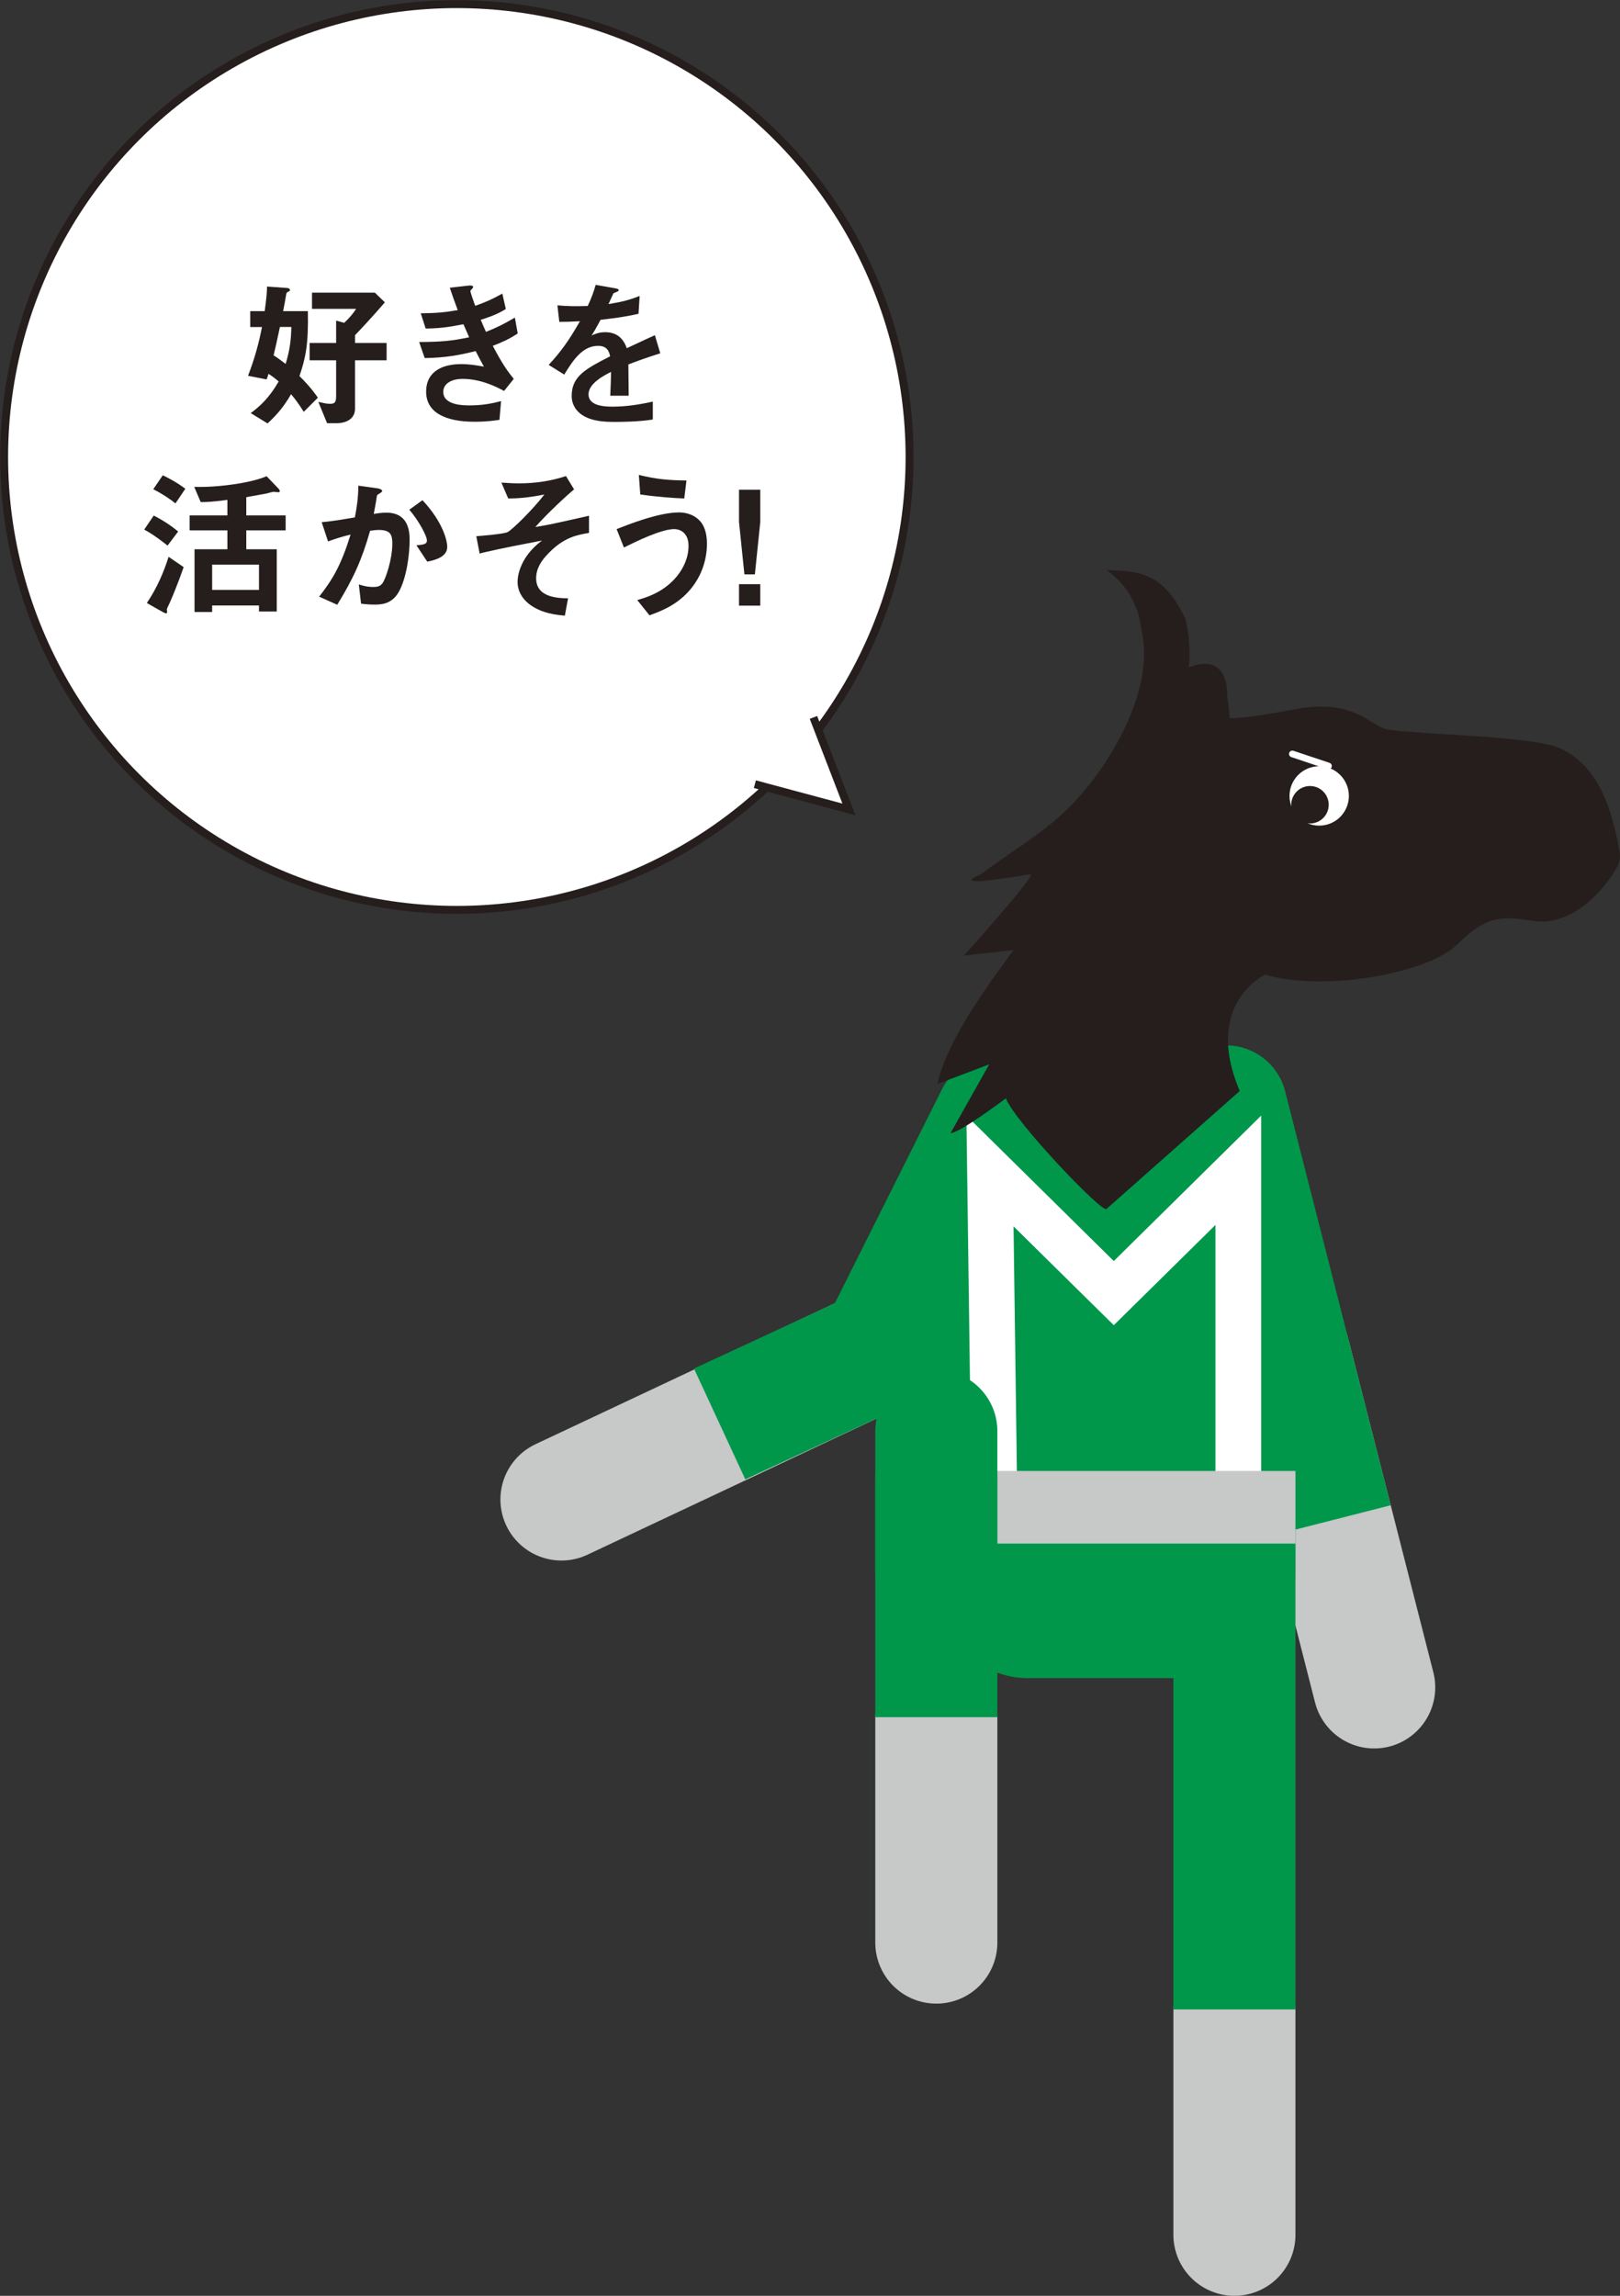 <?xml version="1.0" encoding="UTF-8"?>
<svg id="_レイヤー_2" data-name="レイヤー 2" xmlns="http://www.w3.org/2000/svg" width="204.11" height="289.16" viewBox="0 0 204.11 289.16">
  <rect x="0" y="0" width="204.11" height="289.16" fill="#333333" stroke="none"/>
  <defs>
    <style>
      .cls-1, .cls-2, .cls-3 {
        stroke-linecap: round;
      }

      .cls-1, .cls-2, .cls-3, .cls-4 {
        fill: none;
      }

      .cls-1, .cls-3, .cls-5, .cls-4 {
        stroke-miterlimit: 10;
      }

      .cls-1, .cls-3, .cls-4 {
        stroke-width: 15.38px;
      }

      .cls-1, .cls-4 {
        stroke: #00974b;
      }

      .cls-2 {
        stroke: #fff;
        stroke-linejoin: round;
        stroke-width: .84px;
      }

      .cls-6 {
        fill: #00974b;
      }

      .cls-6, .cls-7, .cls-8, .cls-9 {
        stroke-width: 0px;
      }

      .cls-7 {
        fill: #c7c8c8;
      }

      .cls-3 {
        stroke: #c7c8c8;
      }

      .cls-5 {
        stroke: #251e1c;
      }

      .cls-5, .cls-8 {
        fill: #fff;
      }

      .cls-9 {
        fill: #251e1c;
      }
    </style>
  </defs>
  <g id="text">
    <g>
      <g>
        <g>
          <line class="cls-3" x1="110.49" y1="170.15" x2="70.74" y2="188.86"/>
          <line class="cls-4" x1="112.16" y1="169.39" x2="90.67" y2="179.35"/>
          <line class="cls-1" x1="125.56" y1="140.64" x2="110.85" y2="170.01"/>
        </g>
        <g>
          <line class="cls-3" x1="162.4" y1="170.45" x2="173.14" y2="212.53"/>
          <line class="cls-4" x1="162.4" y1="170.45" x2="167.77" y2="191.49"/>
          <line class="cls-1" x1="154.47" y1="139.35" x2="162.4" y2="170.45"/>
        </g>
        <rect class="cls-6" x="116.66" y="132.72" width="46.56" height="78.64" rx="12.78" ry="12.78"/>
        <polyline class="cls-1" points="155.53 241.79 155.53 202.11 155.53 169.14"/>
        <line class="cls-3" x1="155.53" y1="253.09" x2="155.53" y2="281.47"/>
        <line class="cls-4" x1="155.53" y1="241.79" x2="155.53" y2="253.09"/>
      </g>
      <path class="cls-8" d="M153.14,154.28v31.67h-25.01l-.43-31.49,8.58,8.46,4.05,3.99,4.05-3.99,8.77-8.65M158.9,140.51l-18.57,18.32-18.57-18.32.69,51.21h36.45v-51.21h0Z"/>
      <g>
        <g>
          <path class="cls-9" d="M156.21,137.43c-4.7-11.03,3.18-14.67,3.18-14.67,7.5,2.18,20.13-.15,23.93-3.56l.49-.44s.05-.05.08-.08c3.64-3.52,5.51-3.25,9.6-2.66l.11.02c.09.01.17.02.26.03,4.02.21,7.74-3.16,9.86-6.8.35-.6.47-1.31.34-1.99l-.02-.12c-.81-4.29-2.27-10.93-7.98-13.11-.08-.03-.17-.06-.26-.09-2.95-.82-8.65-1.17-13.67-1.48-3.09-.19-6.6-.41-7.57-.66-.47-.12-.95-.42-1.55-.79-1.86-1.15-4.41-2.73-9.89-1.7-1.97.37-6.03,1.14-8.19,1.13-.06-.86-.16-1.79-.31-2.73,0,0,.42-5.74-4.82-3.68.15-1.87.07-3.79-.34-5.71-.04-.18-.1-.36-.17-.52,0,0,0,0,0,0-2.83-5.95-6.09-5.85-9.84-6.02,2.1,1.61,3.21,3.15,3.98,5.59.14.43.38,1.9.43,2.16,1.91,8.86-6.35,18.92-6.38,18.96-4.16,5.48-8.36,7.46-13.9,11.61-4.41,1.85,4.87.19,6.26,0,.91-.12-8.39,10.24-8.39,10.24l6.26-.71c-3.12,4.26-8.4,11.34-9.6,16.88l6.52-2.47-4.87,8.66c1.17-.01,6.98-4.39,6.98-4.39,1.02,2.86,12.37,14.73,12.68,13.93l16.77-14.84Z"/>
          <circle class="cls-8" cx="166.21" cy="100.25" r="3.74"/>
          <circle class="cls-9" cx="165.05" cy="101.36" r="2.36"/>
        </g>
        <line class="cls-2" x1="167.38" y1="96.48" x2="162.83" y2="94.96"/>
      </g>
      <rect class="cls-7" x="116.66" y="185.27" width="46.56" height="9.15"/>
      <line class="cls-3" x1="117.97" y1="216.28" x2="117.97" y2="244.67"/>
      <line class="cls-4" x1="117.97" y1="185.68" x2="117.97" y2="216.28"/>
      <line class="cls-1" x1="117.97" y1="180.25" x2="117.97" y2="198.01"/>
    </g>
    <g>
      <circle class="cls-5" cx="57.56" cy="57.56" r="57.04"/>
      <polyline class="cls-5" points="95.11 98.77 106.96 101.95 102.49 90.36"/>
    </g>
    <g>
      <path class="cls-9" d="M38.27,51.87c-.68-1.08-1.12-1.66-1.6-2.22-.88,1.52-1.72,2.54-2.96,3.68l-2.12-1.3c1.14-.84,2.32-1.9,3.52-3.98-.48-.42-.8-.66-1.28-.96-.08.26-.1.32-.24.7l-2.34-.46c.86-2.24,1.36-4.1,1.76-6.14h-1.48v-2h1.82c.22-1.62.28-2.32.3-3.1l2.5.18c.08,0,.38.04.38.26,0,.08-.02.14-.2.2-.2.1-.22.16-.26.28-.1.64-.26,1.48-.4,2.18h3.12c.08,4.22-.28,5.86-1.06,8.18,1.42,1.4,1.98,2.24,2.32,2.72l-1.78,1.78ZM35.27,41.18c-.44,2.06-.6,2.76-.8,3.58.46.28.7.46,1.52,1.08.54-1.8.68-3.04.72-4.66h-1.44ZM44.73,45.38v6.1c0,1.3-1.14,1.82-2.3,1.82h-1.22l-1.1-2.68c.12.02.7.14.84.18.2.04.44.06.64.06.54,0,.76-.14.76-.96v-4.52h-3.34v-2.18h3.34v-2.82l1.02.28c.66-.62,1.1-1.14,1.5-1.76h-5.56v-2.04h7.92l1.26,1.22c-1.4,1.64-3.14,3.5-3.76,4.14v.98h3.98v2.18h-3.98Z"/>
      <path class="cls-9" d="M62.09,43.56c1.24,2.36,1.88,3.22,2.64,4.16l-1.22,1.52c-.96-.52-2.94-1.52-5.24-1.52-1.32,0-2.42.56-2.42,1.64,0,1.7,2.6,1.7,3.28,1.7,1.9,0,3.04-.3,4-.54l-.2,2.36c-.56.08-1.58.24-3.16.24-3.6,0-6.08-1.14-6.08-3.78s2.16-3.48,4.42-3.48c1,0,1.88.14,2.86.32-.48-.86-.66-1.22-1.04-1.96-2.1.52-3.82.84-6.42.88l-.7-2.02c2.84-.02,4.14-.14,6.3-.6-.3-.68-.52-1.18-.72-1.64-2.02.4-3.14.52-4.76.54l-.62-1.92c1.92-.02,2.94-.1,4.66-.4-.46-1.24-.68-1.88-1-2.82l2.28-.26c.16-.02.66-.08.66.16,0,.1-.06.16-.16.26-.16.16-.18.22-.18.28,0,.14.34,1.12.6,1.84,1.36-.48,2.12-.82,3.42-1.54l.44,1.94c-1.14.72-2.24,1.06-3.16,1.36.26.62.34.82.66,1.52,1.46-.58,2.28-1,3.64-1.8l.36,2c-1.1.72-1.9,1.08-3.14,1.56Z"/>
      <path class="cls-9" d="M79.17,45.9c0,.78.04,3.26.04,3.94h-2.32c.06-1.14.08-2.12.1-3-.76.38-2.84,1.42-2.84,2.82,0,1.3,1.54,1.56,3,1.56,1.72,0,3.42-.26,5.1-.64v2.26c-1.9.3-4.12.3-4.76.3-1.12,0-3.44,0-4.7-1.34-.76-.8-.76-1.68-.76-1.96,0-2.48,1.84-3.42,4.84-4.96-.12-.6-.36-1.32-1.52-1.32-1.96,0-3.16,1.82-4.26,3.62l-1.96-1.22c1.58-1.7,2.58-3.12,3.94-5.5-1.14.06-1.76.08-2.6.08l-.24-2.08c1.2.1,2.08.14,3.82.08.5-1.08.76-1.78,1-2.66l2.5.44c.06.02.4.06.4.2,0,.12-.08.18-.2.22-.04.02-.44.2-.46.2-.02.02-.52,1.14-.62,1.36,1.84-.3,2.74-.56,3.92-1.02l-.14,2.24c-1.8.42-3.44.6-4.78.76-.64,1.18-.8,1.46-1.14,1.98.26-.12.86-.42,1.72-.42,1.38,0,2.26.7,2.72,2.02,2.34-1.1,2.6-1.22,3.54-1.64l.68,2.28c-1.58.5-2.54.84-4.02,1.4Z"/>
      <path class="cls-9" d="M21.11,68.72c-.48-.38-1.68-1.34-2.94-2.02l1.2-1.76c1.08.54,2.12,1.22,3.08,2l-1.34,1.78ZM21.4,75.89c-.36.74-.38.8-.38.9,0,.04.04.24.04.28,0,.16-.1.18-.14.18-.08,0-.26-.08-.44-.18l-1.98-1.12c1.32-1.94,2.18-4.02,2.74-5.82l1.9,1.3c-.72,2.08-1.52,3.98-1.74,4.46ZM22.11,63.4c-.66-.52-1.64-1.2-2.8-1.78l1.2-1.76c.58.28,1.76.88,2.84,1.7l-1.24,1.84ZM31.03,66.8v2.38h3.84v7.84h-2.24v-.76h-5.9v.82h-2.22v-7.9h4.14v-2.38h-4.76v-1.88h4.76v-1.96c-1.96.26-2.74.28-3.36.28l-.82-1.92c2.96.1,7.2-.5,9.12-1.34l1.4,1.46c.08.08.26.26.26.42,0,.12-.12.14-.22.14s-.52-.06-.54-.06c-.12,0-.78.18-.92.22-.28.04-1.36.26-2.54.46v2.3h4.96v1.88h-4.96ZM32.63,71.12h-5.9v3.18h5.9v-3.18Z"/>
      <path class="cls-9" d="M50.21,74.61c-.86,1.46-2.14,1.54-3,1.54-.54,0-1.16-.04-1.72-.12l-.28-2.42c.44.14,1.02.32,1.8.32.6,0,.92-.1,1.2-.5.38-.54,1.22-2.96,1.22-4.98,0-1.06-.22-1.7-1.66-1.7-.36,0-.76.04-1.14.1-1.04,3.66-2.1,6-4.14,9.32l-2.28-1.02c1.76-2.24,2.78-4.02,3.96-7.82-.98.24-1.8.48-2.84.86l-.8-2.42c1.46-.12,3.3-.46,4.18-.6.24-1.28.42-2.34.44-4l2.44.34c.16.02.56.14.56.32,0,.08-.04.14-.26.28-.36.22-.4.24-.42.44-.1.72-.24,1.42-.38,2.18.44-.08,1.04-.16,1.58-.16,2.72,0,2.94,2.22,2.94,3.44,0,1.66-.34,4.76-1.4,6.6ZM53.83,70.74l-1.36-2.06c.86-.08,1.32-.12,1.32-.6,0-.62-1.12-2.62-2.22-3.88l1.66-1.2c2.62,2.8,3.12,5.16,3.12,5.88,0,1.14-1.24,1.62-2.52,1.86Z"/>
      <path class="cls-9" d="M69.15,69.64c-.96.96-1.6,1.98-1.6,3.2,0,2.44,2.8,2.5,4.02,2.52l-.4,2.18c-1.08-.1-2.82-.26-4.34-1.34-1.08-.78-1.62-1.8-1.62-2.94,0-.3.06-2.94,3.08-5.18-2.36.46-5,.96-7.06,1.44-.26.06-.46.1-.8.2l-.42-2.18c.7-.06,3.46-.28,3.94-.52.62-.32,3.2-2.86,4.64-4.74-2.24.46-3.64.5-4.56.5l-.86-2c.64.04,1.3.1,2.22.1,2,0,4-.28,5.92-.92l1.02,1.68c-.86.7-3.42,3.06-4.88,4.74.4-.08,1.24-.2,2.36-.44.7-.14,3.76-.84,4.4-.98v2.16c-1.52.26-3.12.54-5.06,2.52Z"/>
      <path class="cls-9" d="M87.03,74.18c-1.7,2.06-3.84,2.82-5.2,3.32l-1.54-1.92c1.18-.34,3.34-.98,5-3,.84-1.04,1.46-2.36,1.46-3.82,0-1.76-1.18-2.12-1.8-2.12-1.66,0-4.88,1.6-6.34,2.32l-.92-2.32c1.48-.58,5.3-2.1,7.86-2.1.52,0,1.76.1,2.66,1.1.72.8.86,2,.86,2.84,0,2.08-.72,4.1-2.04,5.7ZM86.21,62.78c-1.26-.04-3.48-.2-5.54-.5l-.18-2.46c2.32.56,3.7.66,6,.7l-.28,2.26Z"/>
      <path class="cls-9" d="M95.79,61.68v4.06l-.68,6.6h-1.32l-.68-6.6v-4.06h2.68ZM95.79,73.58v2.7h-2.68v-2.7h2.68Z"/>
    </g>
  </g>
</svg>